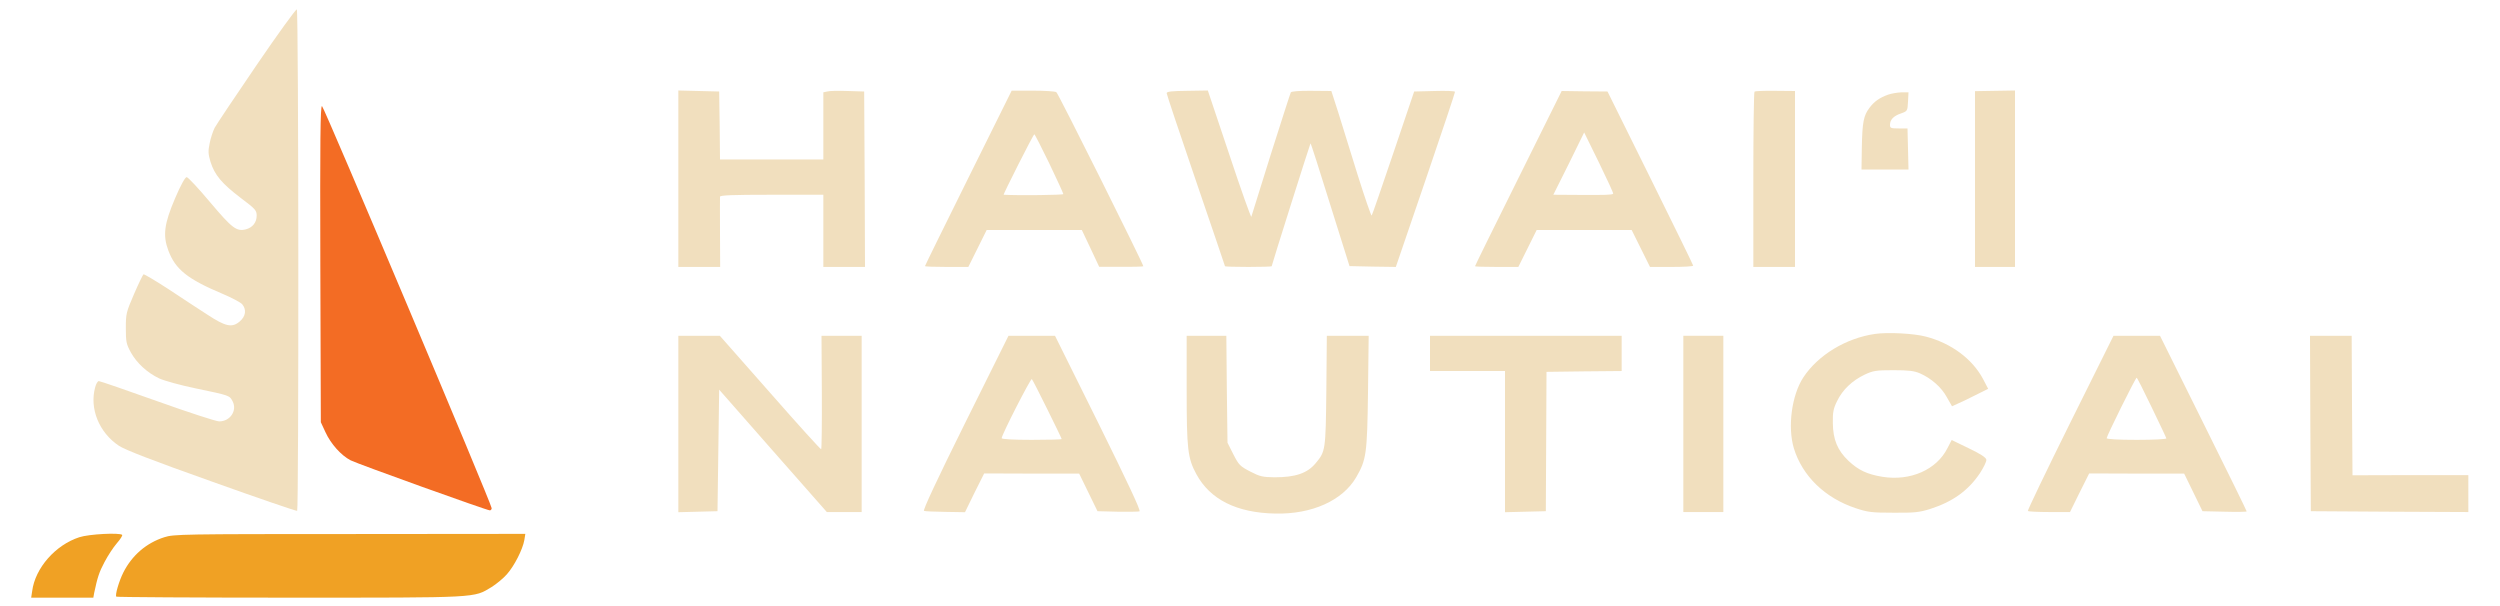 <?xml version="1.0" encoding="UTF-8"?>
<svg xmlns="http://www.w3.org/2000/svg" width="198" height="48" viewBox="0 0 198 48" fill="none">
  <path d="M20.328 5.146C18.639 7.619 17.147 9.853 17.002 10.119C16.87 10.384 16.685 10.93 16.606 11.342C16.474 11.98 16.487 12.193 16.672 12.818C17.002 13.868 17.583 14.546 19.048 15.663C20.236 16.554 20.328 16.66 20.328 17.086C20.328 17.618 19.998 18.03 19.47 18.163C18.731 18.349 18.388 18.083 16.645 16.022C15.721 14.919 14.89 14.028 14.784 14.028C14.665 14.028 14.309 14.666 13.873 15.69C13.002 17.724 12.883 18.642 13.332 19.838C13.887 21.327 14.837 22.099 17.622 23.269C18.348 23.575 19.048 23.947 19.18 24.093C19.536 24.519 19.47 25.05 18.982 25.463C18.375 25.981 17.86 25.861 16.421 24.918C15.774 24.505 14.401 23.601 13.359 22.91C12.316 22.232 11.418 21.7 11.365 21.726C11.313 21.766 10.969 22.471 10.613 23.295C9.993 24.731 9.966 24.851 9.966 25.994C9.966 27.072 10.006 27.258 10.362 27.909C10.837 28.76 11.643 29.505 12.606 29.97C13.015 30.156 14.296 30.515 15.537 30.768C18.203 31.326 18.177 31.313 18.427 31.792C18.797 32.523 18.229 33.374 17.358 33.374C17.121 33.374 14.916 32.656 12.461 31.778C10.006 30.901 7.92 30.183 7.828 30.183C7.735 30.183 7.603 30.409 7.537 30.675C7.075 32.35 7.841 34.252 9.412 35.302C9.887 35.621 12.078 36.472 16.764 38.134C20.434 39.45 23.47 40.487 23.536 40.461C23.668 40.381 23.655 0.824 23.509 0.745C23.443 0.705 22.005 2.686 20.328 5.146Z" fill="#F1DFBE"></path>
  <path d="M53.724 14.161V21.141H55.374H57.037L57.024 18.442C57.024 16.966 57.011 15.677 57.024 15.583C57.024 15.464 57.935 15.424 61.116 15.424H65.208V18.283V21.141H66.858H68.508L68.482 14.187L68.442 7.247L67.135 7.207C66.409 7.18 65.683 7.193 65.512 7.247L65.208 7.313V9.972V12.632H61.116H57.024L56.998 9.932L56.958 7.247L55.348 7.207L53.724 7.167V14.161Z" fill="#F1DFBE"></path>
  <path d="M76.692 14.094C74.804 17.897 73.26 21.035 73.26 21.075C73.26 21.115 74.026 21.141 74.976 21.141H76.692L77.418 19.679L78.144 18.216H81.906H85.681L86.368 19.665L87.054 21.128H88.81C89.76 21.141 90.552 21.115 90.552 21.088C90.552 20.902 83.807 7.38 83.662 7.3C83.569 7.233 82.738 7.18 81.814 7.18H80.124L76.692 14.094ZM83.107 12.951C83.714 14.214 84.216 15.318 84.216 15.371C84.216 15.45 80.612 15.49 79.49 15.424C79.424 15.424 81.84 10.637 81.919 10.637C81.959 10.637 82.487 11.674 83.107 12.951Z" fill="#F1DFBE"></path>
  <path d="M92.4 7.38C92.4 7.473 93.443 10.584 94.71 14.294C95.977 18.003 97.02 21.061 97.02 21.088C97.02 21.115 97.852 21.141 98.868 21.141C99.885 21.141 100.716 21.115 100.716 21.088C100.716 20.995 103.752 11.395 103.792 11.355C103.818 11.329 104.518 13.509 105.349 16.195L106.881 21.075L108.715 21.115L110.55 21.141L112.9 14.267C114.193 10.478 115.249 7.326 115.236 7.273C115.236 7.207 114.51 7.18 113.626 7.207L112.002 7.247L110.352 12.126C109.441 14.812 108.676 17.046 108.636 17.073C108.597 17.113 108.095 15.663 107.527 13.855C106.973 12.046 106.273 9.813 105.983 8.882L105.442 7.207L103.884 7.193C102.947 7.18 102.287 7.233 102.234 7.313C102.195 7.38 101.482 9.6 100.65 12.219C99.832 14.852 99.132 17.073 99.106 17.166C99.079 17.245 98.287 15.038 97.363 12.246L95.66 7.167L94.037 7.193C92.809 7.207 92.4 7.247 92.4 7.38Z" fill="#F1DFBE"></path>
  <path d="M120.252 14.121C118.364 17.91 116.82 21.048 116.82 21.088C116.82 21.115 117.586 21.141 118.536 21.141H120.252L120.978 19.679L121.704 18.216H125.466H129.228L129.954 19.679L130.68 21.141H132.396C133.346 21.141 134.112 21.101 134.099 21.035C134.099 20.982 132.568 17.857 130.706 14.094L127.314 7.247L125.492 7.233L123.684 7.207L120.252 14.121ZM127.763 15.344C127.67 15.437 127.142 15.45 125.044 15.437L123.024 15.424L124.252 12.964L125.466 10.491L126.641 12.884C127.288 14.214 127.802 15.318 127.763 15.344Z" fill="#F1DFBE"></path>
  <path d="M138.956 7.26C138.904 7.313 138.864 10.464 138.864 14.254V21.141H140.514H142.164V14.174V7.207L140.606 7.193C139.748 7.18 139.009 7.207 138.956 7.26Z" fill="#F1DFBE"></path>
  <path d="M156.42 14.187V21.141H158.004H159.588V14.147V7.167L158.004 7.193L156.42 7.22V14.187Z" fill="#F1DFBE"></path>
  <path d="M149.53 7.499C148.843 7.752 148.447 8.031 148.065 8.536C147.589 9.161 147.497 9.693 147.457 11.661L147.431 13.429H149.292H151.153L151.114 11.794L151.074 10.172H150.375C149.767 10.172 149.688 10.145 149.688 9.893C149.688 9.48 149.965 9.188 150.546 8.988C151.074 8.802 151.074 8.789 151.114 8.058L151.153 7.313H150.586C150.269 7.326 149.794 7.406 149.53 7.499Z" fill="#F1DFBE"></path>
  <path d="M25.37 20.902L25.41 33.44L25.78 34.238C26.202 35.156 27.02 36.073 27.773 36.459C28.314 36.738 38.557 40.421 38.795 40.421C38.874 40.421 38.94 40.341 38.94 40.248C38.94 39.929 25.661 8.457 25.503 8.403C25.37 8.363 25.344 11.102 25.37 20.902Z" fill="#F36C24"></path>
  <path d="M148.5 26.447C146.203 26.779 143.986 28.122 142.824 29.89C141.9 31.3 141.57 33.813 142.072 35.501C142.745 37.695 144.527 39.437 146.969 40.248C147.933 40.567 148.236 40.607 149.952 40.607C151.602 40.62 151.998 40.581 152.856 40.315C154.651 39.743 155.892 38.852 156.816 37.469C157.107 37.017 157.344 36.538 157.318 36.406C157.291 36.233 156.843 35.94 155.919 35.501L154.572 34.85L154.242 35.488C153.384 37.203 151.299 38.121 149.081 37.762C147.88 37.562 147.193 37.243 146.401 36.499C145.53 35.674 145.174 34.81 145.161 33.507C145.147 32.656 145.2 32.363 145.504 31.752C145.939 30.861 146.692 30.143 147.695 29.664C148.355 29.358 148.593 29.319 149.952 29.319C151.167 29.319 151.602 29.372 152.064 29.571C152.962 29.97 153.754 30.662 154.189 31.459L154.599 32.177L155.008 31.991C155.245 31.898 155.892 31.579 156.447 31.3L157.463 30.794L157.054 30.01C156.209 28.428 154.533 27.178 152.526 26.659C151.576 26.407 149.517 26.3 148.5 26.447Z" fill="#F1DFBE"></path>
  <path d="M53.724 33.587V40.567L55.282 40.527L56.826 40.487L56.892 35.674L56.958 30.861L61.222 35.714L65.485 40.554H66.858H68.244V33.573V26.593H66.647H65.063L65.089 31.047C65.103 33.507 65.076 35.541 65.037 35.581C65.01 35.621 63.188 33.613 60.997 31.114L57.011 26.593H55.361H53.724V33.587Z" fill="#F1DFBE"></path>
  <path d="M76.441 33.494C74.197 38.014 73.075 40.421 73.181 40.461C73.26 40.501 74.039 40.527 74.884 40.541L76.428 40.567L77.18 39.025L77.946 37.496L81.708 37.509H85.47L86.196 38.998L86.922 40.487L88.493 40.527C89.364 40.541 90.156 40.527 90.249 40.501C90.367 40.448 89.338 38.267 86.988 33.507L83.556 26.593H81.708H79.873L76.441 33.494ZM82.949 32.417C83.569 33.666 84.084 34.73 84.084 34.77C84.084 34.81 83.015 34.837 81.708 34.837C80.23 34.837 79.332 34.783 79.332 34.704C79.332 34.438 81.642 29.93 81.721 30.023C81.774 30.076 82.329 31.154 82.949 32.417Z" fill="#F1DFBE"></path>
  <path d="M93.984 30.874C93.984 35.568 94.063 36.286 94.75 37.549C95.832 39.557 97.944 40.62 101.007 40.674C103.911 40.74 106.339 39.637 107.409 37.802C108.214 36.406 108.28 35.967 108.346 31.074L108.399 26.593H106.749H105.085L105.046 30.941C104.993 35.674 104.98 35.754 104.201 36.685C103.541 37.483 102.604 37.802 100.941 37.802C100.017 37.788 99.792 37.748 99.026 37.35C98.208 36.924 98.116 36.831 97.68 35.98L97.218 35.063L97.165 30.834L97.126 26.593H95.555H93.984V30.874Z" fill="#F1DFBE"></path>
  <path d="M113.256 27.989V29.385H116.226H119.196V34.969V40.567L120.82 40.527L122.43 40.487L122.457 34.969L122.483 29.451L125.466 29.412L128.436 29.385V27.989V26.593H120.846H113.256V27.989Z" fill="#F1DFBE"></path>
  <path d="M133.32 33.573V40.554H134.904H136.488V33.573V26.593H134.904H133.32V33.573Z" fill="#F1DFBE"></path>
  <path d="M163.957 33.494C162.07 37.296 160.565 40.434 160.605 40.474C160.657 40.514 161.423 40.554 162.321 40.554H163.944L164.697 39.025L165.462 37.496L169.224 37.509H172.986L173.712 38.998L174.438 40.487L176.194 40.527C177.144 40.554 177.936 40.541 177.936 40.501C177.936 40.448 176.392 37.31 174.504 33.507L171.072 26.593H169.224H167.389L163.957 33.494ZM170.412 32.257C171.033 33.547 171.561 34.65 171.574 34.717C171.6 34.783 170.571 34.837 169.237 34.837C167.746 34.837 166.848 34.783 166.848 34.704C166.848 34.531 169.132 29.917 169.224 29.917C169.264 29.917 169.792 30.967 170.412 32.257Z" fill="#F1DFBE"></path>
  <path d="M182.979 33.533L183.018 40.487L189.262 40.527L195.492 40.554V39.091V37.629H190.912L186.318 37.642L186.279 32.124L186.252 26.593H184.602H182.952L182.979 33.533Z" fill="#F1DFBE"></path>
  <path d="M6.283 42.548C4.396 43.16 2.785 44.981 2.548 46.816L2.469 47.335H4.924H7.392L7.458 46.963C7.722 45.713 7.854 45.314 8.277 44.516C8.541 44.011 8.976 43.346 9.253 43.027C9.531 42.708 9.715 42.415 9.676 42.362C9.478 42.176 7.049 42.296 6.283 42.548Z" fill="#F0A124"></path>
  <path d="M13.015 42.548C11.59 43.001 10.454 43.984 9.768 45.341C9.425 46.019 9.095 47.149 9.214 47.255C9.253 47.295 15.444 47.335 22.968 47.335C38.056 47.335 37.488 47.362 38.927 46.498C39.31 46.258 39.864 45.806 40.141 45.487C40.735 44.822 41.395 43.519 41.527 42.775L41.606 42.283L27.707 42.296C14.454 42.296 13.755 42.309 13.015 42.548Z" fill="#F0A124"></path>
</svg>
